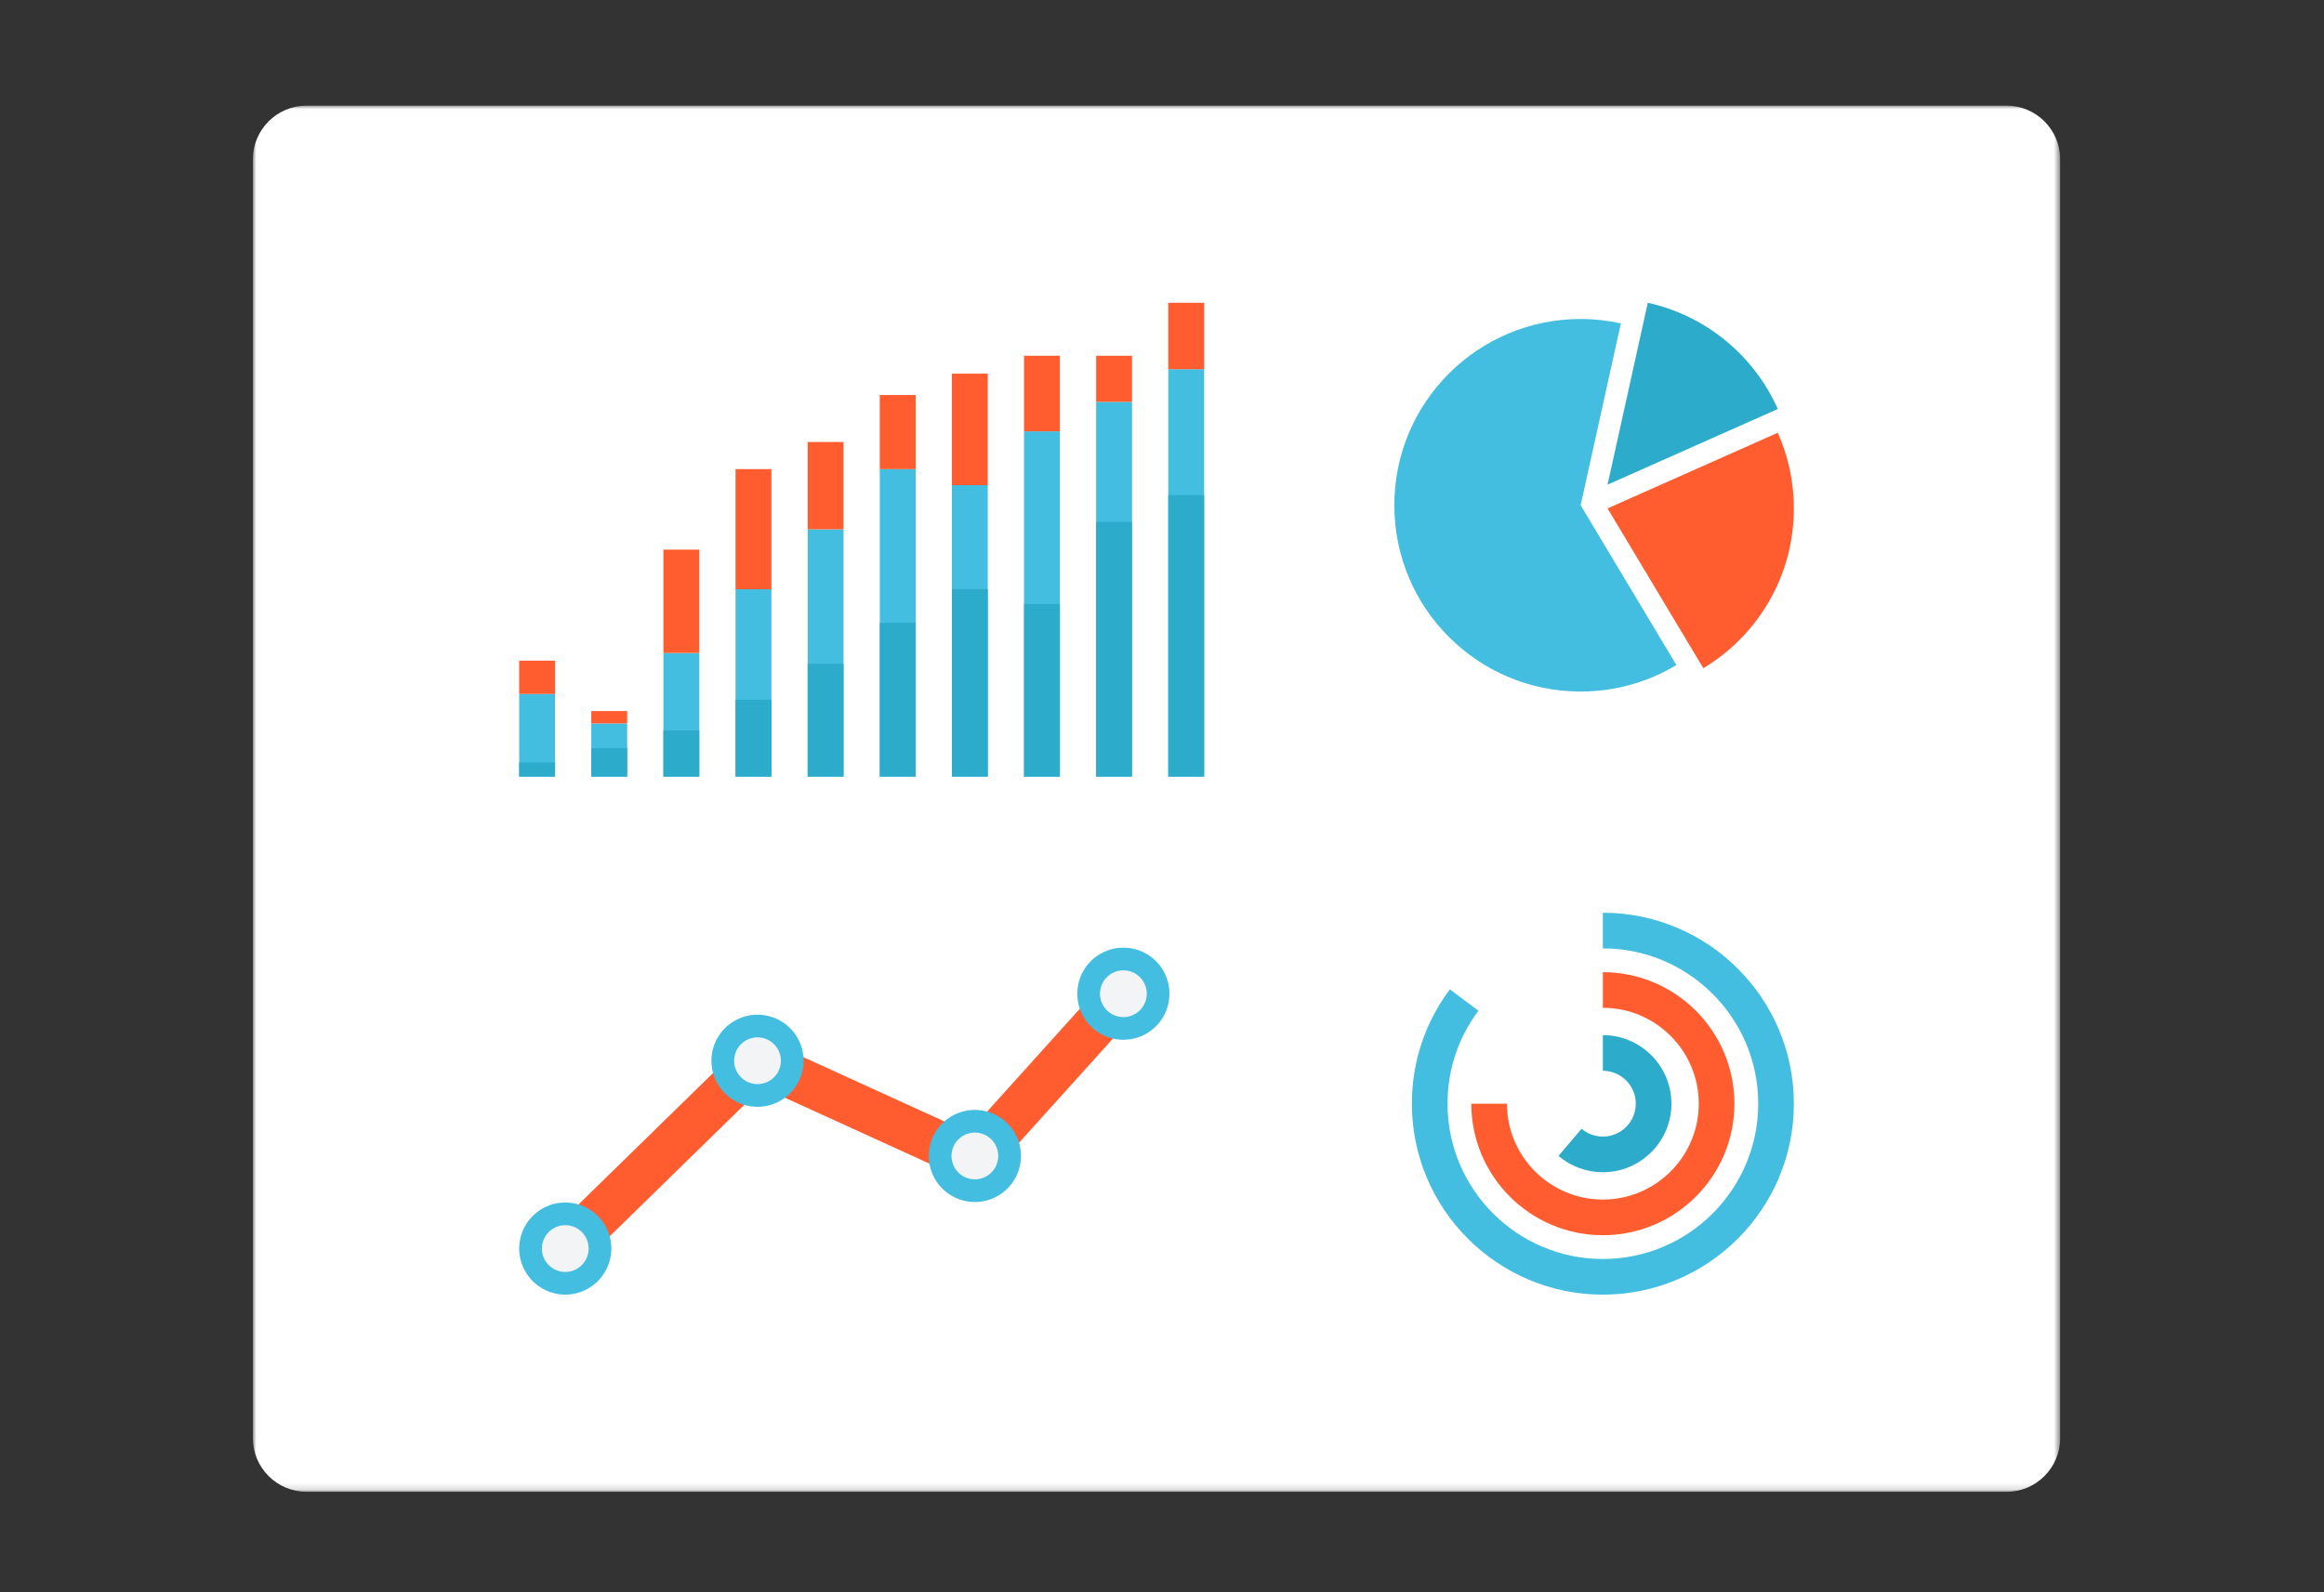 <?xml version="1.0" encoding="UTF-8"?>
<svg xmlns:xlink="http://www.w3.org/1999/xlink" width="340px" height="233px" viewBox="0 0 340 233" version="1.1"
     xmlns="http://www.w3.org/2000/svg">
    <rect x="0" y="0" width="340" height="233" fill="#333333" stroke="none"/>
    <title>stats</title>
    <defs>
        <polygon id="path-1"
                 points="0 0.019 264.398 0.019 264.398 202.86 0 202.86"></polygon>
        <polygon id="path-3" points="0 203.301 264.398 203.301 264.398 0.46 0 0.46"></polygon>
        <polygon id="path-5" points="0 203.301 264.398 203.301 264.398 0.46 0 0.46"></polygon>
        <polygon id="path-7" points="0 203.301 264.398 203.301 264.398 0.46 0 0.46"></polygon>
        <polygon id="path-9" points="0 203.301 264.398 203.301 264.398 0.46 0 0.46"></polygon>
        <polygon id="path-11"
                 points="0 203.301 264.398 203.301 264.398 0.46 0 0.46"></polygon>
        <polygon id="path-13"
                 points="0 203.301 264.398 203.301 264.398 0.46 0 0.46"></polygon>
        <polygon id="path-15"
                 points="0 203.301 264.398 203.301 264.398 0.46 0 0.46"></polygon>
        <polygon id="path-17"
                 points="0 203.301 264.398 203.301 264.398 0.46 0 0.46"></polygon>
        <polygon id="path-19"
                 points="0 203.301 264.398 203.301 264.398 0.46 0 0.46"></polygon>
        <polygon id="path-21"
                 points="0 203.301 264.398 203.301 264.398 0.46 0 0.46"></polygon>
        <polygon id="path-23"
                 points="0 203.301 264.398 203.301 264.398 0.46 0 0.46"></polygon>
        <polygon id="path-25"
                 points="0 203.301 264.398 203.301 264.398 0.46 0 0.46"></polygon>
        <polygon id="path-27"
                 points="0 203.301 264.398 203.301 264.398 0.46 0 0.46"></polygon>
        <polygon id="path-29"
                 points="0 203.301 264.398 203.301 264.398 0.46 0 0.46"></polygon>
        <polygon id="path-31"
                 points="0 203.301 264.398 203.301 264.398 0.46 0 0.46"></polygon>
        <polygon id="path-33"
                 points="0 203.301 264.398 203.301 264.398 0.46 0 0.46"></polygon>
        <polygon id="path-35"
                 points="0 203.301 264.398 203.301 264.398 0.46 0 0.46"></polygon>
        <polygon id="path-37"
                 points="0 203.301 264.398 203.301 264.398 0.46 0 0.46"></polygon>
        <polygon id="path-39"
                 points="0 203.301 264.398 203.301 264.398 0.46 0 0.46"></polygon>
        <polygon id="path-41"
                 points="0 203.301 264.398 203.301 264.398 0.46 0 0.46"></polygon>
        <polygon id="path-43"
                 points="0 203.301 264.398 203.301 264.398 0.46 0 0.46"></polygon>
        <polygon id="path-45"
                 points="0 203.301 264.398 203.301 264.398 0.46 0 0.46"></polygon>
        <polygon id="path-47"
                 points="0 203.301 264.398 203.301 264.398 0.46 0 0.46"></polygon>
        <polygon id="path-49"
                 points="0 203.301 264.398 203.301 264.398 0.46 0 0.46"></polygon>
        <polygon id="path-51"
                 points="0 203.301 264.398 203.301 264.398 0.46 0 0.46"></polygon>
        <polygon id="path-53"
                 points="0 203.301 264.398 203.301 264.398 0.46 0 0.46"></polygon>
        <polygon id="path-55"
                 points="0 203.301 264.398 203.301 264.398 0.46 0 0.46"></polygon>
        <polygon id="path-57"
                 points="0 203.301 264.398 203.301 264.398 0.46 0 0.46"></polygon>
        <polygon id="path-59"
                 points="0 203.301 264.398 203.301 264.398 0.46 0 0.46"></polygon>
        <polygon id="path-61"
                 points="0 203.301 264.398 203.301 264.398 0.46 0 0.46"></polygon>
    </defs>
    <g id="stats" stroke="none" stroke-width="1" fill="none" fill-rule="evenodd">
        <g transform="translate(37, 15)">
            <g id="Fill-1-Clipped" transform="translate(0, 0.441)">
                <mask id="mask-2" fill="white">
                    <use xlink:href="#path-1"></use>
                </mask>
                <g id="path-1"></g>
                <path d="M256.575,202.86 L7.824,202.86 C3.521,202.86 -9.20000016e-05,199.34 -9.20000016e-05,195.036 L-9.20000016e-05,7.843 C-9.20000016e-05,3.54 3.521,0.019 7.824,0.019 L256.575,0.019 C260.877,0.019 264.398,3.54 264.398,7.843 L264.398,195.036 C264.398,199.34 260.877,202.86 256.575,202.86"
                      id="Fill-1" fill="#FFFFFF" fill-rule="nonzero" mask="url(#mask-2)"></path>
            </g>
            <path d="M197.499,174.453 C182.091,174.453 169.556,161.918 169.556,146.51 C169.556,140.424 171.479,134.638 175.116,129.779 L179.291,132.905 C176.334,136.855 174.772,141.56 174.772,146.51 C174.772,159.042 184.967,169.238 197.499,169.238 C210.032,169.238 220.228,159.042 220.228,146.51 C220.228,133.978 210.032,123.782 197.499,123.782 L197.499,118.566 C212.908,118.566 225.443,131.102 225.443,146.51 C225.443,161.918 212.908,174.453 197.499,174.453"
                  id="Fill-4" fill="#43BEE0" fill-rule="nonzero"></path>
            <path d="M197.499,165.755 C186.887,165.755 178.253,157.122 178.253,146.51 L183.469,146.51 C183.469,154.246 189.763,160.54 197.499,160.54 C205.236,160.54 211.529,154.246 211.529,146.51 C211.529,138.774 205.236,132.48 197.499,132.48 L197.499,127.264 C208.112,127.264 216.745,135.898 216.745,146.51 C216.745,157.122 208.112,165.755 197.499,165.755"
                  id="Fill-6" fill="#FF5C2F" fill-rule="nonzero"></path>
            <path d="M197.499,156.541 C195.121,156.541 192.813,155.693 191.004,154.154 L194.383,150.181 C195.25,150.919 196.358,151.325 197.499,151.325 C200.155,151.325 202.315,149.165 202.315,146.51 C202.315,143.855 200.155,141.695 197.499,141.695 L197.499,136.479 C203.03,136.479 207.531,140.979 207.531,146.51 C207.531,152.041 203.03,156.541 197.499,156.541"
                  id="Fill-8" fill="#2CABCB" fill-rule="nonzero"></path>
            <path d="M200.135,32.325 C198.238,31.907 196.27,31.68 194.248,31.68 C179.193,31.68 166.989,43.884 166.989,58.938 C166.989,73.993 179.193,86.197 194.248,86.197 C199.372,86.197 204.164,84.781 208.259,82.322 L194.248,58.938 L200.135,32.325 Z"
                  id="Fill-10" fill="#43BEE0" fill-rule="nonzero"></path>
            <path d="M225.443,59.398 C225.443,55.455 224.599,51.711 223.093,48.327 L198.185,59.398 L212.196,82.782 C220.132,78.017 225.443,69.329 225.443,59.398"
                  id="Fill-12" fill="#FF5C2F" fill-rule="nonzero"></path>
            <path d="M223.093,44.85 C219.62,37.05 212.597,31.185 204.072,29.308 L198.185,55.921 L223.093,44.85 Z"
                  id="Fill-14" fill="#2CABCB" fill-rule="nonzero"></path>
            <polygon id="Fill-16" fill="#FF5C2F" fill-rule="nonzero"
                     points="47.976 170.041 43.42 165.378 73.144 136.333 104.672 150.71 124.928 128.235 129.771 132.599 106.315 158.625 74.505 144.119"></polygon>
            <path d="M80.493,141.219 C79.945,144.902 76.515,147.443 72.831,146.895 C69.148,146.346 66.607,142.916 67.156,139.233 C67.704,135.55 71.134,133.009 74.818,133.557 C78.5,134.106 81.042,137.536 80.493,141.219"
                  id="Fill-18" fill="#43BEE0" fill-rule="nonzero"></path>
            <path d="M52.367,168.703 C51.818,172.386 48.388,174.927 44.705,174.379 C41.022,173.83 38.481,170.4 39.029,166.717 C39.578,163.034 43.008,160.493 46.691,161.041 C50.374,161.59 52.915,165.02 52.367,168.703"
                  id="Fill-20" fill="#43BEE0" fill-rule="nonzero"></path>
            <path d="M49.082,168.214 C48.804,170.083 47.063,171.372 45.194,171.094 C43.325,170.815 42.036,169.075 42.314,167.206 C42.592,165.337 44.333,164.047 46.202,164.326 C48.071,164.604 49.36,166.345 49.082,168.214"
                  id="Fill-22" fill="#F2F4F6" fill-rule="nonzero"></path>
            <path d="M77.209,140.73 C76.93,142.598 75.19,143.888 73.321,143.61 C71.452,143.331 70.162,141.591 70.441,139.722 C70.719,137.853 72.459,136.563 74.328,136.842 C76.197,137.12 77.487,138.861 77.209,140.73"
                  id="Fill-24" fill="#F2F4F6" fill-rule="nonzero"></path>
            <path d="M109.007,154.664 C108.728,156.533 106.988,157.823 105.119,157.544 C103.25,157.266 101.96,155.525 102.239,153.656 C102.517,151.787 104.258,150.498 106.127,150.776 C107.996,151.055 109.285,152.795 109.007,154.664"
                  id="Fill-26" fill="#F2F4F6" fill-rule="nonzero"></path>
            <path d="M112.291,155.153 C111.743,158.836 108.313,161.377 104.63,160.829 C100.946,160.281 98.405,156.85 98.954,153.167 C99.502,149.484 102.933,146.943 106.616,147.492 C110.299,148.04 112.84,151.47 112.291,155.153"
                  id="Fill-28" fill="#43BEE0" fill-rule="nonzero"></path>
            <path d="M134.018,131.41 C133.47,135.094 130.039,137.634 126.357,137.086 C122.673,136.538 120.132,133.107 120.681,129.425 C121.23,125.741 124.66,123.2 128.343,123.749 C132.026,124.297 134.567,127.727 134.018,131.41"
                  id="Fill-30" fill="#43BEE0" fill-rule="nonzero"></path>
            <path d="M109.007,154.664 C108.728,156.533 106.988,157.823 105.119,157.544 C103.25,157.266 101.96,155.525 102.239,153.656 C102.517,151.787 104.258,150.498 106.127,150.776 C107.996,151.055 109.285,152.795 109.007,154.664"
                  id="Fill-32" fill="#F2F4F6" fill-rule="nonzero"></path>
            <path d="M130.734,130.921 C130.455,132.79 128.715,134.08 126.846,133.801 C124.977,133.523 123.687,131.782 123.966,129.914 C124.244,128.044 125.985,126.755 127.854,127.033 C129.722,127.312 131.012,129.053 130.734,130.921"
                  id="Fill-34" fill="#F2F4F6" fill-rule="nonzero"></path>
            <g id="Fill-36-Clipped">
                <mask id="mask-4" fill="white">
                    <use xlink:href="#path-3"></use>
                </mask>
                <g id="path-3"></g>
                <polygon id="Fill-36" fill="#43BEE0" fill-rule="nonzero" mask="url(#mask-4)"
                         points="38.955 98.646 44.205 98.646 44.205 86.553 38.955 86.553"></polygon>
            </g>
            <g id="Fill-38-Clipped">
                <mask id="mask-6" fill="white">
                    <use xlink:href="#path-5"></use>
                </mask>
                <g id="path-3"></g>
                <polygon id="Fill-38" fill="#2CABCB" fill-rule="nonzero" mask="url(#mask-6)"
                         points="38.955 98.646 44.205 98.646 44.205 96.569 38.955 96.569"></polygon>
            </g>
            <g id="Fill-39-Clipped">
                <mask id="mask-8" fill="white">
                    <use xlink:href="#path-7"></use>
                </mask>
                <g id="path-3"></g>
                <polygon id="Fill-39" fill="#FF5C2F" fill-rule="nonzero" mask="url(#mask-8)"
                         points="38.955 86.553 44.205 86.553 44.205 81.679 38.955 81.679"></polygon>
            </g>
            <g id="Fill-40-Clipped">
                <mask id="mask-10" fill="white">
                    <use xlink:href="#path-9"></use>
                </mask>
                <g id="path-3"></g>
                <polygon id="Fill-40" fill="#43BEE0" fill-rule="nonzero" mask="url(#mask-10)"
                         points="60.058 98.646 65.307 98.646 65.307 80.553 60.058 80.553"></polygon>
            </g>
            <g id="Fill-41-Clipped">
                <mask id="mask-12" fill="white">
                    <use xlink:href="#path-11"></use>
                </mask>
                <g id="path-3"></g>
                <polygon id="Fill-41" fill="#2CABCB" fill-rule="nonzero" mask="url(#mask-12)"
                         points="60.058 98.646 65.307 98.646 65.307 91.881 60.058 91.881"></polygon>
            </g>
            <g id="Fill-42-Clipped">
                <mask id="mask-14" fill="white">
                    <use xlink:href="#path-13"></use>
                </mask>
                <g id="path-3"></g>
                <polygon id="Fill-42" fill="#FF5C2F" fill-rule="nonzero" mask="url(#mask-14)"
                         points="60.058 80.553 65.307 80.553 65.307 65.429 60.058 65.429"></polygon>
            </g>
            <g id="Fill-43-Clipped">
                <mask id="mask-16" fill="white">
                    <use xlink:href="#path-15"></use>
                </mask>
                <g id="path-3"></g>
                <polygon id="Fill-43" fill="#43BEE0" fill-rule="nonzero" mask="url(#mask-16)"
                         points="70.609 98.646 75.858 98.646 75.858 71.226 70.609 71.226"></polygon>
            </g>
            <g id="Fill-44-Clipped">
                <mask id="mask-18" fill="white">
                    <use xlink:href="#path-17"></use>
                </mask>
                <g id="path-3"></g>
                <polygon id="Fill-44" fill="#2CABCB" fill-rule="nonzero" mask="url(#mask-18)"
                         points="70.609 98.646 75.858 98.646 75.858 87.396 70.609 87.396"></polygon>
            </g>
            <g id="Fill-45-Clipped">
                <mask id="mask-20" fill="white">
                    <use xlink:href="#path-19"></use>
                </mask>
                <g id="path-3"></g>
                <polygon id="Fill-45" fill="#FF5C2F" fill-rule="nonzero" mask="url(#mask-20)"
                         points="70.609 71.226 75.858 71.226 75.858 53.649 70.609 53.649"></polygon>
            </g>
            <g id="Fill-46-Clipped">
                <mask id="mask-22" fill="white">
                    <use xlink:href="#path-21"></use>
                </mask>
                <g id="path-3"></g>
                <polygon id="Fill-46" fill="#43BEE0" fill-rule="nonzero" mask="url(#mask-22)"
                         points="81.16 98.646 86.41 98.646 86.41 62.461 81.16 62.461"></polygon>
            </g>
            <g id="Fill-47-Clipped">
                <mask id="mask-24" fill="white">
                    <use xlink:href="#path-23"></use>
                </mask>
                <g id="path-3"></g>
                <polygon id="Fill-47" fill="#2CABCB" fill-rule="nonzero" mask="url(#mask-24)"
                         points="81.16 98.646 86.41 98.646 86.41 82.147 81.16 82.147"></polygon>
            </g>
            <g id="Fill-48-Clipped">
                <mask id="mask-26" fill="white">
                    <use xlink:href="#path-25"></use>
                </mask>
                <g id="path-3"></g>
                <polygon id="Fill-48" fill="#FF5C2F" fill-rule="nonzero" mask="url(#mask-26)"
                         points="81.16 62.461 86.41 62.461 86.41 49.681 81.16 49.681"></polygon>
            </g>
            <g id="Fill-49-Clipped">
                <mask id="mask-28" fill="white">
                    <use xlink:href="#path-27"></use>
                </mask>
                <g id="path-3"></g>
                <polygon id="Fill-49" fill="#43BEE0" fill-rule="nonzero" mask="url(#mask-28)"
                         points="91.711 98.646 96.961 98.646 96.961 53.649 91.711 53.649"></polygon>
            </g>
            <g id="Fill-50-Clipped">
                <mask id="mask-30" fill="white">
                    <use xlink:href="#path-29"></use>
                </mask>
                <g id="path-3"></g>
                <polygon id="Fill-50" fill="#2CABCB" fill-rule="nonzero" mask="url(#mask-30)"
                         points="91.711 98.646 96.961 98.646 96.961 76.147 91.711 76.147"></polygon>
            </g>
            <g id="Fill-51-Clipped">
                <mask id="mask-32" fill="white">
                    <use xlink:href="#path-31"></use>
                </mask>
                <g id="path-3"></g>
                <polygon id="Fill-51" fill="#FF5C2F" fill-rule="nonzero" mask="url(#mask-32)"
                         points="91.711 53.649 96.961 53.649 96.961 42.807 91.711 42.807"></polygon>
            </g>
            <g id="Fill-52-Clipped">
                <mask id="mask-34" fill="white">
                    <use xlink:href="#path-33"></use>
                </mask>
                <g id="path-3"></g>
                <polygon id="Fill-52" fill="#43BEE0" fill-rule="nonzero" mask="url(#mask-34)"
                         points="102.263 98.646 107.512 98.646 107.512 55.993 102.263 55.993"></polygon>
            </g>
            <g id="Fill-53-Clipped">
                <mask id="mask-36" fill="white">
                    <use xlink:href="#path-35"></use>
                </mask>
                <g id="path-3"></g>
                <polygon id="Fill-53" fill="#2CABCB" fill-rule="nonzero" mask="url(#mask-36)"
                         points="102.263 98.646 107.512 98.646 107.512 71.226 102.263 71.226"></polygon>
            </g>
            <g id="Fill-54-Clipped">
                <mask id="mask-38" fill="white">
                    <use xlink:href="#path-37"></use>
                </mask>
                <g id="path-3"></g>
                <polygon id="Fill-54" fill="#FF5C2F" fill-rule="nonzero" mask="url(#mask-38)"
                         points="102.263 55.993 107.512 55.993 107.512 39.682 102.263 39.682"></polygon>
            </g>
            <g id="Fill-55-Clipped">
                <mask id="mask-40" fill="white">
                    <use xlink:href="#path-39"></use>
                </mask>
                <g id="path-3"></g>
                <polygon id="Fill-55" fill="#43BEE0" fill-rule="nonzero" mask="url(#mask-40)"
                         points="112.814 98.646 118.063 98.646 118.063 48.118 112.814 48.118"></polygon>
            </g>
            <g id="Fill-56-Clipped">
                <mask id="mask-42" fill="white">
                    <use xlink:href="#path-41"></use>
                </mask>
                <g id="path-3"></g>
                <polygon id="Fill-56" fill="#2CABCB" fill-rule="nonzero" mask="url(#mask-42)"
                         points="112.814 98.646 118.063 98.646 118.063 73.382 112.814 73.382"></polygon>
            </g>
            <g id="Fill-57-Clipped">
                <mask id="mask-44" fill="white">
                    <use xlink:href="#path-43"></use>
                </mask>
                <g id="path-3"></g>
                <polygon id="Fill-57" fill="#FF5C2F" fill-rule="nonzero" mask="url(#mask-44)"
                         points="112.814 48.119 118.063 48.119 118.063 37.057 112.814 37.057"></polygon>
            </g>
            <g id="Fill-58-Clipped">
                <mask id="mask-46" fill="white">
                    <use xlink:href="#path-45"></use>
                </mask>
                <g id="path-3"></g>
                <polygon id="Fill-58" fill="#43BEE0" fill-rule="nonzero" mask="url(#mask-46)"
                         points="123.365 98.646 128.614 98.646 128.614 43.806 123.365 43.806"></polygon>
            </g>
            <g id="Fill-59-Clipped">
                <mask id="mask-48" fill="white">
                    <use xlink:href="#path-47"></use>
                </mask>
                <g id="path-3"></g>
                <polygon id="Fill-59" fill="#2CABCB" fill-rule="nonzero" mask="url(#mask-48)"
                         points="123.365 98.646 128.614 98.646 128.614 61.373 123.365 61.373"></polygon>
            </g>
            <g id="Fill-60-Clipped">
                <mask id="mask-50" fill="white">
                    <use xlink:href="#path-49"></use>
                </mask>
                <g id="path-3"></g>
                <polygon id="Fill-60" fill="#FF5C2F" fill-rule="nonzero" mask="url(#mask-50)"
                         points="123.365 43.807 128.614 43.807 128.614 37.057 123.365 37.057"></polygon>
            </g>
            <g id="Fill-61-Clipped">
                <mask id="mask-52" fill="white">
                    <use xlink:href="#path-51"></use>
                </mask>
                <g id="path-3"></g>
                <polygon id="Fill-61" fill="#43BEE0" fill-rule="nonzero" mask="url(#mask-52)"
                         points="133.916 98.646 139.166 98.646 139.166 39.025 133.916 39.025"></polygon>
            </g>
            <g id="Fill-62-Clipped">
                <mask id="mask-54" fill="white">
                    <use xlink:href="#path-53"></use>
                </mask>
                <g id="path-3"></g>
                <polygon id="Fill-62" fill="#2CABCB" fill-rule="nonzero" mask="url(#mask-54)"
                         points="133.916 98.646 139.166 98.646 139.166 57.455 133.916 57.455"></polygon>
            </g>
            <g id="Fill-63-Clipped">
                <mask id="mask-56" fill="white">
                    <use xlink:href="#path-55"></use>
                </mask>
                <g id="path-3"></g>
                <polygon id="Fill-63" fill="#FF5C2F" fill-rule="nonzero" mask="url(#mask-56)"
                         points="133.916 39.025 139.166 39.025 139.166 29.308 133.916 29.308"></polygon>
            </g>
            <g id="Fill-64-Clipped">
                <mask id="mask-58" fill="white">
                    <use xlink:href="#path-57"></use>
                </mask>
                <g id="path-3"></g>
                <polygon id="Fill-64" fill="#43BEE0" fill-rule="nonzero" mask="url(#mask-58)"
                         points="49.506 98.646 54.756 98.646 54.756 90.865 49.506 90.865"></polygon>
            </g>
            <g id="Fill-65-Clipped">
                <mask id="mask-60" fill="white">
                    <use xlink:href="#path-59"></use>
                </mask>
                <g id="path-3"></g>
                <polygon id="Fill-65" fill="#2CABCB" fill-rule="nonzero" mask="url(#mask-60)"
                         points="49.506 98.646 54.756 98.646 54.756 94.493 49.506 94.493"></polygon>
            </g>
            <g id="Fill-66-Clipped">
                <mask id="mask-62" fill="white">
                    <use xlink:href="#path-61"></use>
                </mask>
                <g id="path-3"></g>
                <polygon id="Fill-66" fill="#FF5C2F" fill-rule="nonzero" mask="url(#mask-62)"
                         points="49.506 90.865 54.756 90.865 54.756 89.053 49.506 89.053"></polygon>
            </g>
        </g>
    </g>
</svg>
